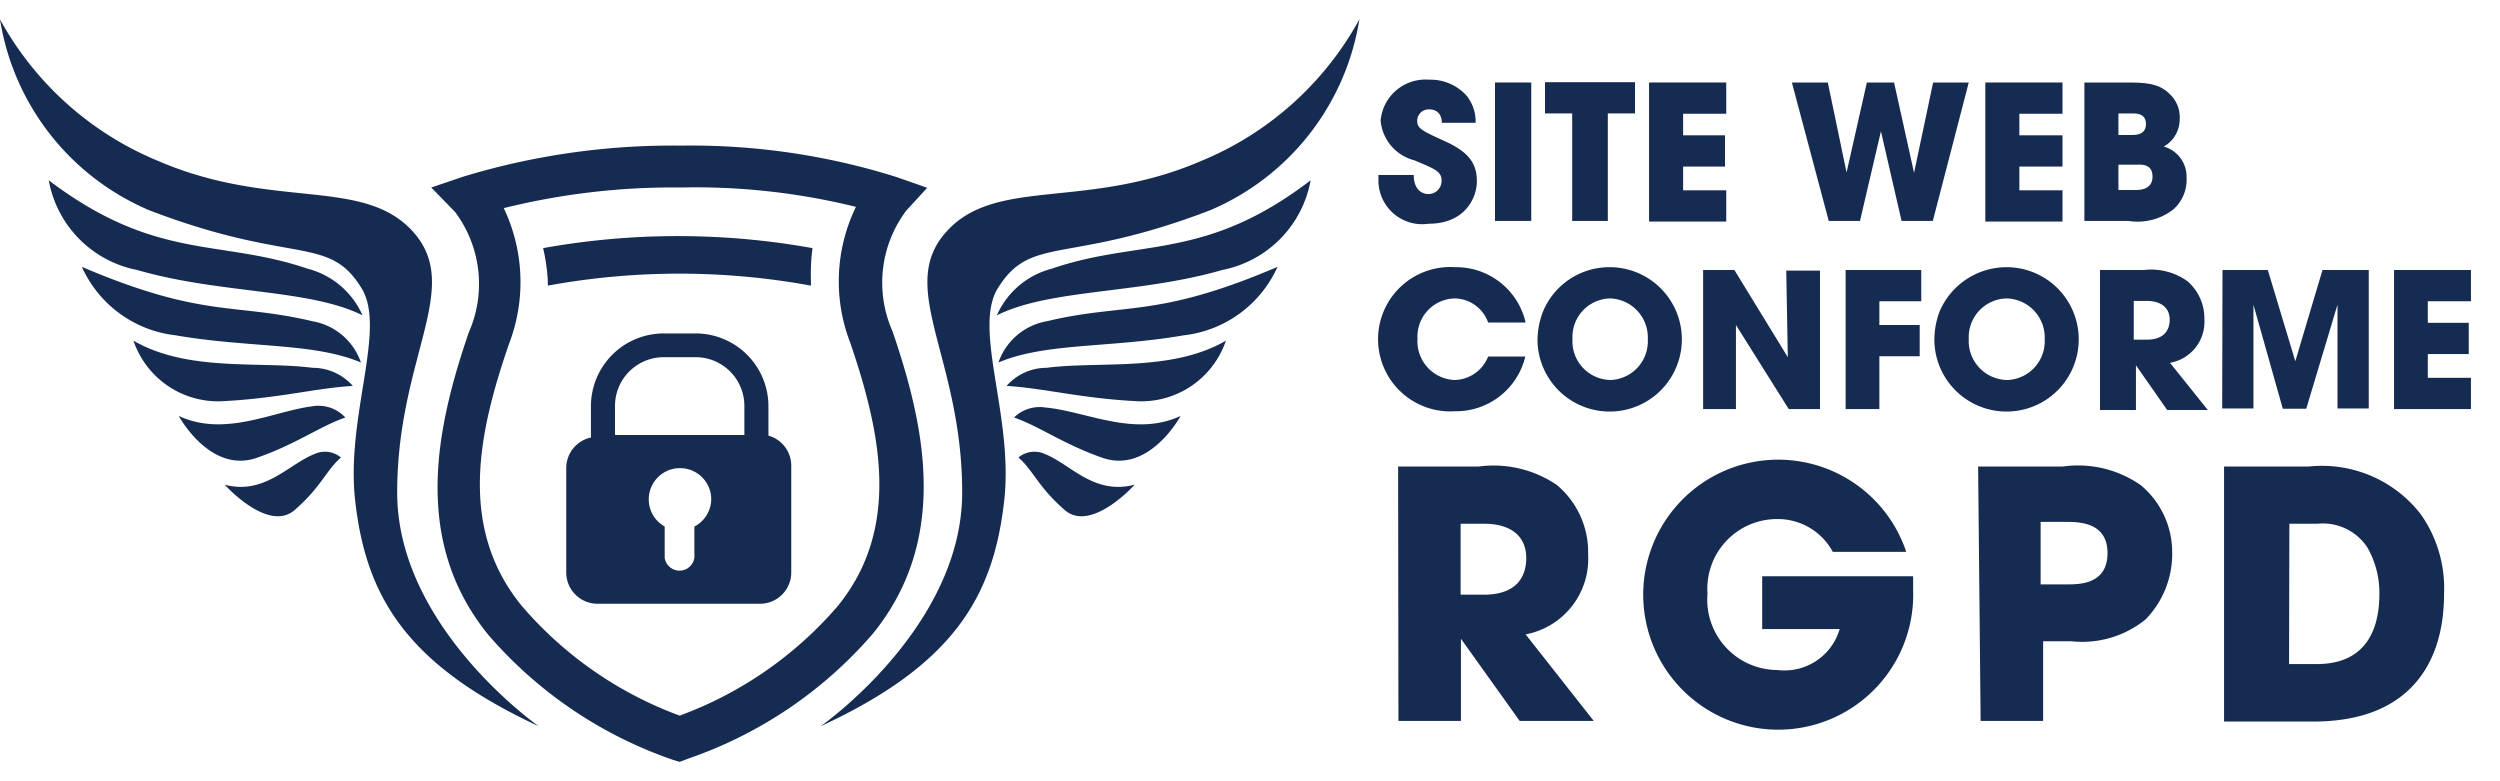 <svg id="RGPD_Conforme" fill="#152b51" data-name="RGPD Conforme" xmlns="http://www.w3.org/2000/svg" viewBox="0 0 80 25"><title>RGPD_conforme</title><path d="M21.75,24.38l-.2-.06a13.68,13.68,0,0,1-5.92-4c-2.44-3-1.69-6.58-.63-9.68a3.84,3.84,0,0,0-.44-3.86L13.8,6l1-.34a23.05,23.05,0,0,1,7-1,21.89,21.89,0,0,1,6.87,1l1,.35L29,6.74a3.84,3.84,0,0,0-.44,3.86c1.06,3.1,1.81,6.67-.63,9.68a13.68,13.68,0,0,1-5.92,4ZM16.12,6.66A5.5,5.5,0,0,1,16.29,11c-1,2.89-1.62,5.9.4,8.38a12.19,12.19,0,0,0,5.06,3.52,12.24,12.24,0,0,0,5.07-3.52c2-2.48,1.38-5.49.4-8.38a5.45,5.45,0,0,1,.17-4.38A21.36,21.36,0,0,0,21.81,6,22.51,22.51,0,0,0,16.12,6.66Z"/><path d="M17.24,23.24s-4.53-3.16-4.53-7.48,2.11-6.54.52-8.33S8.75,6.74,5.06,5.15A10.2,10.2,0,0,1,0,.62,8,8,0,0,0,4.78,6.73c4.62,1.77,5.74.76,6.8,2.51.79,1.33-.53,4.13-.21,6.82C11.72,19.09,13,21.27,17.24,23.24Z"/><path d="M1.56,5.77A3.57,3.57,0,0,0,4.39,8.64c2.66.77,5.51.6,7.21,1.45A2.64,2.64,0,0,0,9.85,8.6C7,7.63,5,8.37,1.56,5.77Z"/><path d="M2.62,8.54a3.75,3.75,0,0,0,3,2.19c2.37.41,4.42.23,5.93.87A2,2,0,0,0,10,10.28C7.47,9.68,6.52,10.2,2.62,8.54Z"/><path d="M4.27,10.9a2.86,2.86,0,0,0,2.82,1.94c1.82-.09,3-.42,4.2-.49A1.71,1.71,0,0,0,10,11.77C8.31,11.55,6,11.91,4.27,10.9Z"/><path d="M5.72,13.31s1,1.86,2.5,1.34c1.26-.44,2-1,2.83-1.29A1.17,1.17,0,0,0,10,13C8.74,13.16,7.2,14,5.72,13.31Z"/><path d="M7.19,15.51s1.39,1.55,2.24.81,1-1.26,1.48-1.68a.8.8,0,0,0-.85-.11C9.23,14.86,8.46,15.85,7.19,15.51Z"/><path d="M26.26,23.24s4.53-3.16,4.53-7.48-2.11-6.54-.52-8.33,4.48-.69,8.17-2.28A10.2,10.2,0,0,0,43.5.62a8,8,0,0,1-4.78,6.11C34.1,8.5,33,7.49,31.92,9.24c-.79,1.33.53,4.13.21,6.82C31.78,19.09,30.52,21.27,26.26,23.24Z"/><path d="M41.94,5.77a3.57,3.57,0,0,1-2.83,2.87c-2.66.77-5.51.6-7.21,1.45A2.64,2.64,0,0,1,33.65,8.6C36.47,7.63,38.54,8.37,41.94,5.77Z"/><path d="M40.88,8.54a3.75,3.75,0,0,1-3,2.19c-2.37.41-4.42.23-5.93.87a2,2,0,0,1,1.55-1.32C36,9.68,37,10.2,40.88,8.54Z"/><path d="M39.23,10.9a2.86,2.86,0,0,1-2.82,1.94c-1.82-.09-3-.42-4.2-.49a1.71,1.71,0,0,1,1.28-.58C35.19,11.55,37.5,11.91,39.23,10.9Z"/><path d="M37.78,13.31s-1,1.86-2.5,1.34c-1.26-.44-2-1-2.83-1.29a1.17,1.17,0,0,1,1-.32C34.76,13.16,36.3,14,37.78,13.31Z"/><path d="M36.31,15.51s-1.39,1.55-2.24.81-1-1.26-1.48-1.68a.8.8,0,0,1,.85-.11C34.27,14.86,35,15.85,36.31,15.51Z"/><path d="M26,7.94a24.31,24.31,0,0,0-8.62,0A5.93,5.93,0,0,1,17.53,9c0,.05,0,.09,0,.14a23.33,23.33,0,0,1,8.42,0V9A6.52,6.52,0,0,1,26,7.94Z"/><path d="M24.59,13.94V13a2.33,2.33,0,0,0-2.33-2.33h-1A2.33,2.33,0,0,0,18.91,13v1a1,1,0,0,0-.79,1v3.32a1,1,0,0,0,1,1h5.2a1,1,0,0,0,1-1V14.94A1,1,0,0,0,24.59,13.94Zm-2.37,2.91v1a.48.48,0,0,1-.95,0v-1a1,1,0,0,1-.51-.87,1,1,0,1,1,2,0A1,1,0,0,1,22.22,16.85Zm1.6-2.93H19.68V13a1.56,1.56,0,0,1,1.56-1.57h1A1.56,1.56,0,0,1,23.82,13Z"/><path d="M46.14,3.93c0-.15-.06-.43-.41-.43a.37.37,0,0,0-.38.35c0,.26.12.32.91.68s1,.75,1,1.27-.37,1.36-1.55,1.36a1.4,1.4,0,0,1-1.6-1.41V5.6h1.13c0,.52.32.61.46.61a.42.42,0,0,0,.43-.42c0-.3-.18-.37-.87-.66a1.44,1.44,0,0,1-1.08-1.27,1.44,1.44,0,0,1,1.55-1.31,1.56,1.56,0,0,1,1.2.51,1.33,1.33,0,0,1,.29.87Z"/><path d="M47.84,2.64H49V7.07H47.84Z"/><path d="M50.31,3.63h-.87v-1h2.88v1h-.87V7.07H50.31Z"/><path d="M52.77,2.64h2.47v1H53.86v.69H55.2v1H53.86v.76h1.38v1H52.77Z"/><path d="M58.49,2.64l.6,2.88h0l.65-2.88h.87l.64,2.89h0l.61-2.89H63L61.85,7.07h-1L60.19,4.2h0l-.67,2.87h-1L57.34,2.64Z"/><path d="M63.53,2.64H66v1H64.62v.69H66v1H64.62v.76H66v1H63.53Z"/><path d="M66.7,2.64h1.37c.75,0,1.09.07,1.42.43a1,1,0,0,1,.26.73,1,1,0,0,1-.51.89,1,1,0,0,1,.73,1,1.27,1.27,0,0,1-.41,1,1.86,1.86,0,0,1-1.45.38H66.7Zm1.09,1.68h.4c.15,0,.48,0,.48-.35s-.31-.34-.48-.34h-.4Zm0,1.76h.53c.14,0,.56,0,.56-.43s-.38-.38-.56-.38h-.53Z"/><path d="M48.81,11.41a2.28,2.28,0,0,1-2.25,1.75,2.31,2.31,0,1,1,0-4.61,2.28,2.28,0,0,1,2.26,1.77H47.62a1.15,1.15,0,0,0-1.08-.77,1.22,1.22,0,0,0-1.18,1.29,1.24,1.24,0,0,0,1.19,1.32,1.18,1.18,0,0,0,1.07-.75Z"/><path d="M51.54,8.55a2.31,2.31,0,1,1-2.34,2.36,2.61,2.61,0,0,1,.18-.95A2.3,2.3,0,0,1,51.54,8.55Zm0,3.61a1.24,1.24,0,0,0,1.19-1.3,1.25,1.25,0,0,0-1.2-1.31,1.23,1.23,0,0,0-1.21,1.29A1.24,1.24,0,0,0,51.56,12.16Z"/><path d="M54.5,8.64h1l1.71,2.79,0,0-.05-2.77h1.08v4.43h-1l-1.69-2.69h0l0,2.69H54.5Z"/><path d="M59.06,8.64h2.42v1H60.14v.76h1.29v1H60.14v1.69H59.06Z"/><path d="M64.24,8.55a2.31,2.31,0,1,1-2.34,2.36,2.58,2.58,0,0,1,.17-.95A2.33,2.33,0,0,1,64.24,8.55Zm0,3.61a1.24,1.24,0,0,0,1.19-1.3,1.25,1.25,0,0,0-1.21-1.31A1.24,1.24,0,0,0,63,10.84,1.25,1.25,0,0,0,64.26,12.16Z"/><path d="M67.2,8.64h1.4A2,2,0,0,1,70,9a1.57,1.57,0,0,1,.54,1.22,1.33,1.33,0,0,1-1.1,1.39l1.21,1.51h-1.3l-1-1.43h0v1.43H67.2Zm1.08,2.23h.41c.66,0,.74-.42.74-.64,0-.4-.3-.6-.73-.6h-.42Z"/><path d="M71.12,8.64h1.45l.88,2.92h0l.87-2.92H75.8v4.43h-1l0-3.32h0l-1,3.33h-.75l-.94-3.33h0l0,3.32h-1Z"/><path d="M76.61,8.64h2.46v1H77.69v.69H79v1H77.69v.76h1.38v1H76.61Z"/><path d="M44.74,14.93h2.57a3.6,3.6,0,0,1,2.51.59,2.8,2.8,0,0,1,1,2.22,2.46,2.46,0,0,1-2,2.56L51,23.07H48.63l-1.88-2.63h0v2.63h-2Zm2,4.1h.74c1.22,0,1.36-.77,1.36-1.17,0-.74-.54-1.1-1.34-1.1h-.76Z"/><path d="M61.22,18.44c0,.15,0,.27,0,.43A4.32,4.32,0,1,1,61,17.66H58.65a2,2,0,0,0-1.79-1.05A2.23,2.23,0,0,0,54.64,19a2.25,2.25,0,0,0,2.23,2.44,1.84,1.84,0,0,0,2-1.31H56.39V18.44Z"/><path d="M63.3,14.93H66a3.5,3.5,0,0,1,2.51.6,2.79,2.79,0,0,1,1,2.15,3,3,0,0,1-.85,2.14,3.22,3.22,0,0,1-2.38.7h-.9v2.55h-2Zm2,3.77h.84c.4,0,1.3,0,1.3-1s-.92-1-1.37-1h-.77Z"/><path d="M71.17,14.93h2.7a4,4,0,0,1,3.59,1.52A4.11,4.11,0,0,1,78.21,19c0,2.22-1.1,4.09-4.19,4.09H71.17Zm2.08,6.32h.89c1.55,0,2-1.08,2-2.24a2.9,2.9,0,0,0-.39-1.5,1.7,1.7,0,0,0-1.59-.75h-.9Z"/></svg>